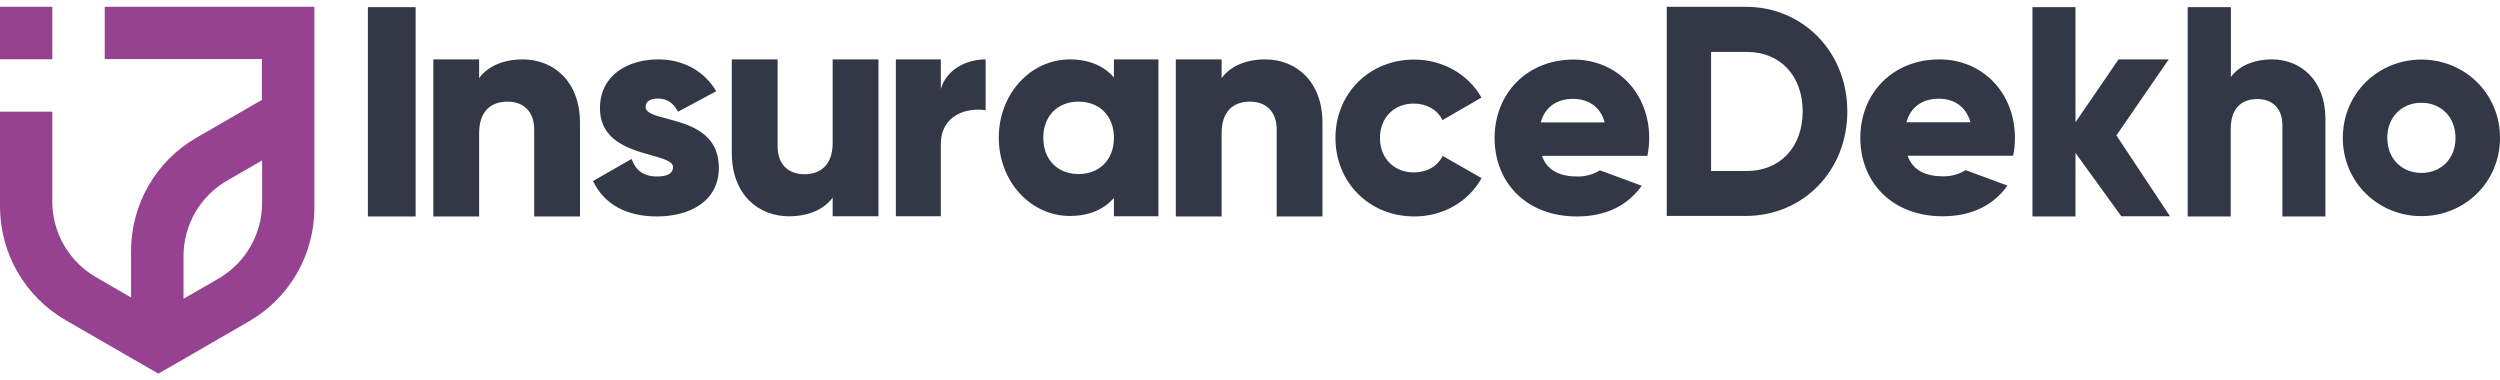 <svg width="184" height="28" viewBox="0 0 184 28" fill="none" xmlns="http://www.w3.org/2000/svg">
<path d="M0 0.5H3.849V4.36H0V0.5ZM23.14 0.5H7.709V4.348H19.279V7.348L14.463 10.133C11.474 11.854 9.646 15.034 9.646 18.488V21.895L7.064 20.401C5.08 19.253 3.849 17.137 3.849 14.843V8.221H0V15.201C0 18.643 1.841 21.835 4.817 23.556L9.646 26.341L11.654 27.5L13.506 26.436L18.323 23.652C21.311 21.93 23.14 18.751 23.14 15.297V0.5V0.5ZM19.291 14.938C19.291 17.233 18.06 19.361 16.076 20.508L13.506 21.99V18.859C13.506 16.564 14.725 14.436 16.721 13.289L19.291 11.807V14.938V14.938Z" fill="#964290"/>
<path fill-rule="evenodd" clip-rule="evenodd" d="M135.963 8.197C135.963 12.56 132.723 15.894 128.48 15.894H122.671V0.5H128.48C132.723 0.5 135.963 3.846 135.963 8.197ZM132.676 8.197C132.676 5.556 131.002 3.822 128.576 3.822H125.935V12.584H128.576C131.002 12.584 132.676 10.839 132.676 8.197ZM85.261 4.372V15.918H81.986V14.568C81.269 15.392 80.193 15.894 78.735 15.894C75.878 15.894 73.511 13.384 73.511 10.133C73.511 6.882 75.878 4.372 78.735 4.372C80.193 4.372 81.269 4.874 81.986 5.699V4.372H85.261ZM81.986 10.145C81.986 8.508 80.898 7.48 79.38 7.48C77.862 7.48 76.787 8.508 76.787 10.145C76.787 11.783 77.874 12.811 79.38 12.811C80.886 12.811 81.986 11.783 81.986 10.145ZM72.543 4.372V8.113C71.181 7.898 69.245 8.448 69.245 10.623V15.918H65.934V4.372H69.245V6.548C69.675 5.077 71.157 4.372 72.543 4.372ZM156.139 15.93L152.756 11.257V15.93H149.589V0.524H152.756V8.998L155.924 4.372H159.617L155.768 9.966L159.713 15.918H156.139V15.93ZM171.151 8.747V15.93H167.984V9.213C167.984 7.898 167.159 7.289 166.143 7.289C164.984 7.289 164.183 7.97 164.183 9.464V15.93H161.015V0.524H164.195V5.663C164.768 4.886 165.82 4.372 167.219 4.372C169.334 4.372 171.151 5.902 171.151 8.747ZM172.43 10.145C172.43 6.894 175.012 4.384 178.215 4.384C181.418 4.384 184 6.894 184 10.145C184 13.396 181.418 15.906 178.215 15.906C175.012 15.906 172.43 13.396 172.43 10.145ZM180.725 10.145C180.725 8.591 179.637 7.564 178.215 7.564C176.793 7.564 175.705 8.591 175.705 10.145C175.705 11.699 176.793 12.727 178.215 12.727C179.637 12.727 180.737 11.699 180.725 10.145ZM144.677 12.524C144.175 12.822 143.602 12.99 143.016 12.978C141.809 12.978 140.805 12.595 140.398 11.46H148.167C148.263 11.03 148.299 10.587 148.299 10.145C148.299 6.846 145.932 4.372 142.741 4.372C139.287 4.372 136.92 6.882 136.92 10.145C136.92 13.408 139.251 15.918 142.98 15.918C145.06 15.918 146.685 15.153 147.749 13.659L144.677 12.524ZM142.705 7.265C143.685 7.265 144.677 7.731 145.024 8.998H140.315C140.625 7.886 141.462 7.265 142.705 7.265ZM116.098 12.99C116.683 13.002 117.257 12.835 117.759 12.536L120.831 13.671C119.767 15.165 118.142 15.931 116.062 15.931C112.321 15.931 110.002 13.42 110.002 10.157C110.002 6.894 112.369 4.384 115.823 4.384C119.014 4.384 121.381 6.859 121.381 10.157C121.381 10.6 121.333 11.042 121.249 11.472H113.492C113.887 12.608 114.891 12.99 116.098 12.99ZM118.106 9.01C117.759 7.743 116.767 7.277 115.787 7.277C114.544 7.277 113.707 7.898 113.397 9.01H118.106ZM30.591 15.93V0.524H27.077V15.93H30.591ZM42.687 15.93V9.034C42.687 5.998 40.75 4.372 38.479 4.372C36.997 4.372 35.874 4.91 35.264 5.747V4.372H31.893V15.93H35.264V9.799C35.264 8.197 36.125 7.48 37.356 7.48C38.443 7.48 39.316 8.125 39.316 9.524V15.93H42.687ZM97.333 15.93V9.034C97.333 5.998 95.397 4.372 93.126 4.372C91.644 4.372 90.52 4.91 89.911 5.747V4.372H86.54V15.93H89.911V9.799C89.911 8.197 90.771 7.48 92.002 7.48C93.09 7.48 93.963 8.125 93.963 9.524V15.93H97.333ZM48.352 15.93C50.719 15.93 52.906 14.854 52.906 12.345C52.906 9.746 50.688 9.158 49.098 8.736C48.209 8.501 47.515 8.317 47.515 7.862C47.515 7.468 47.862 7.253 48.436 7.253C49.165 7.253 49.595 7.647 49.906 8.221L52.715 6.715C51.794 5.161 50.217 4.372 48.448 4.372C46.165 4.372 44.157 5.567 44.157 7.958C44.157 10.371 46.352 10.984 47.937 11.426C48.834 11.677 49.535 11.873 49.535 12.309C49.535 12.751 49.141 12.99 48.352 12.99C47.384 12.99 46.774 12.536 46.487 11.699L43.643 13.325C44.503 15.094 46.165 15.93 48.352 15.93ZM64.655 15.918V4.372H61.285V10.504C61.285 12.105 60.436 12.823 59.193 12.823C58.105 12.823 57.233 12.177 57.233 10.779V4.372H53.862V11.269C53.862 14.305 55.798 15.918 58.069 15.918C59.551 15.918 60.675 15.38 61.285 14.544V15.918H64.655ZM104.086 4.384C100.763 4.384 98.289 6.894 98.289 10.157C98.289 13.408 100.763 15.93 104.098 15.93C106.25 15.93 108.102 14.819 109.046 13.109L106.178 11.472C105.819 12.237 105.007 12.691 104.05 12.691C102.628 12.691 101.564 11.663 101.564 10.157C101.564 8.651 102.616 7.623 104.038 7.623C105.007 7.623 105.795 8.077 106.166 8.842L109.035 7.181C108.09 5.496 106.214 4.384 104.086 4.384Z" fill="#333846"/>
</svg>
